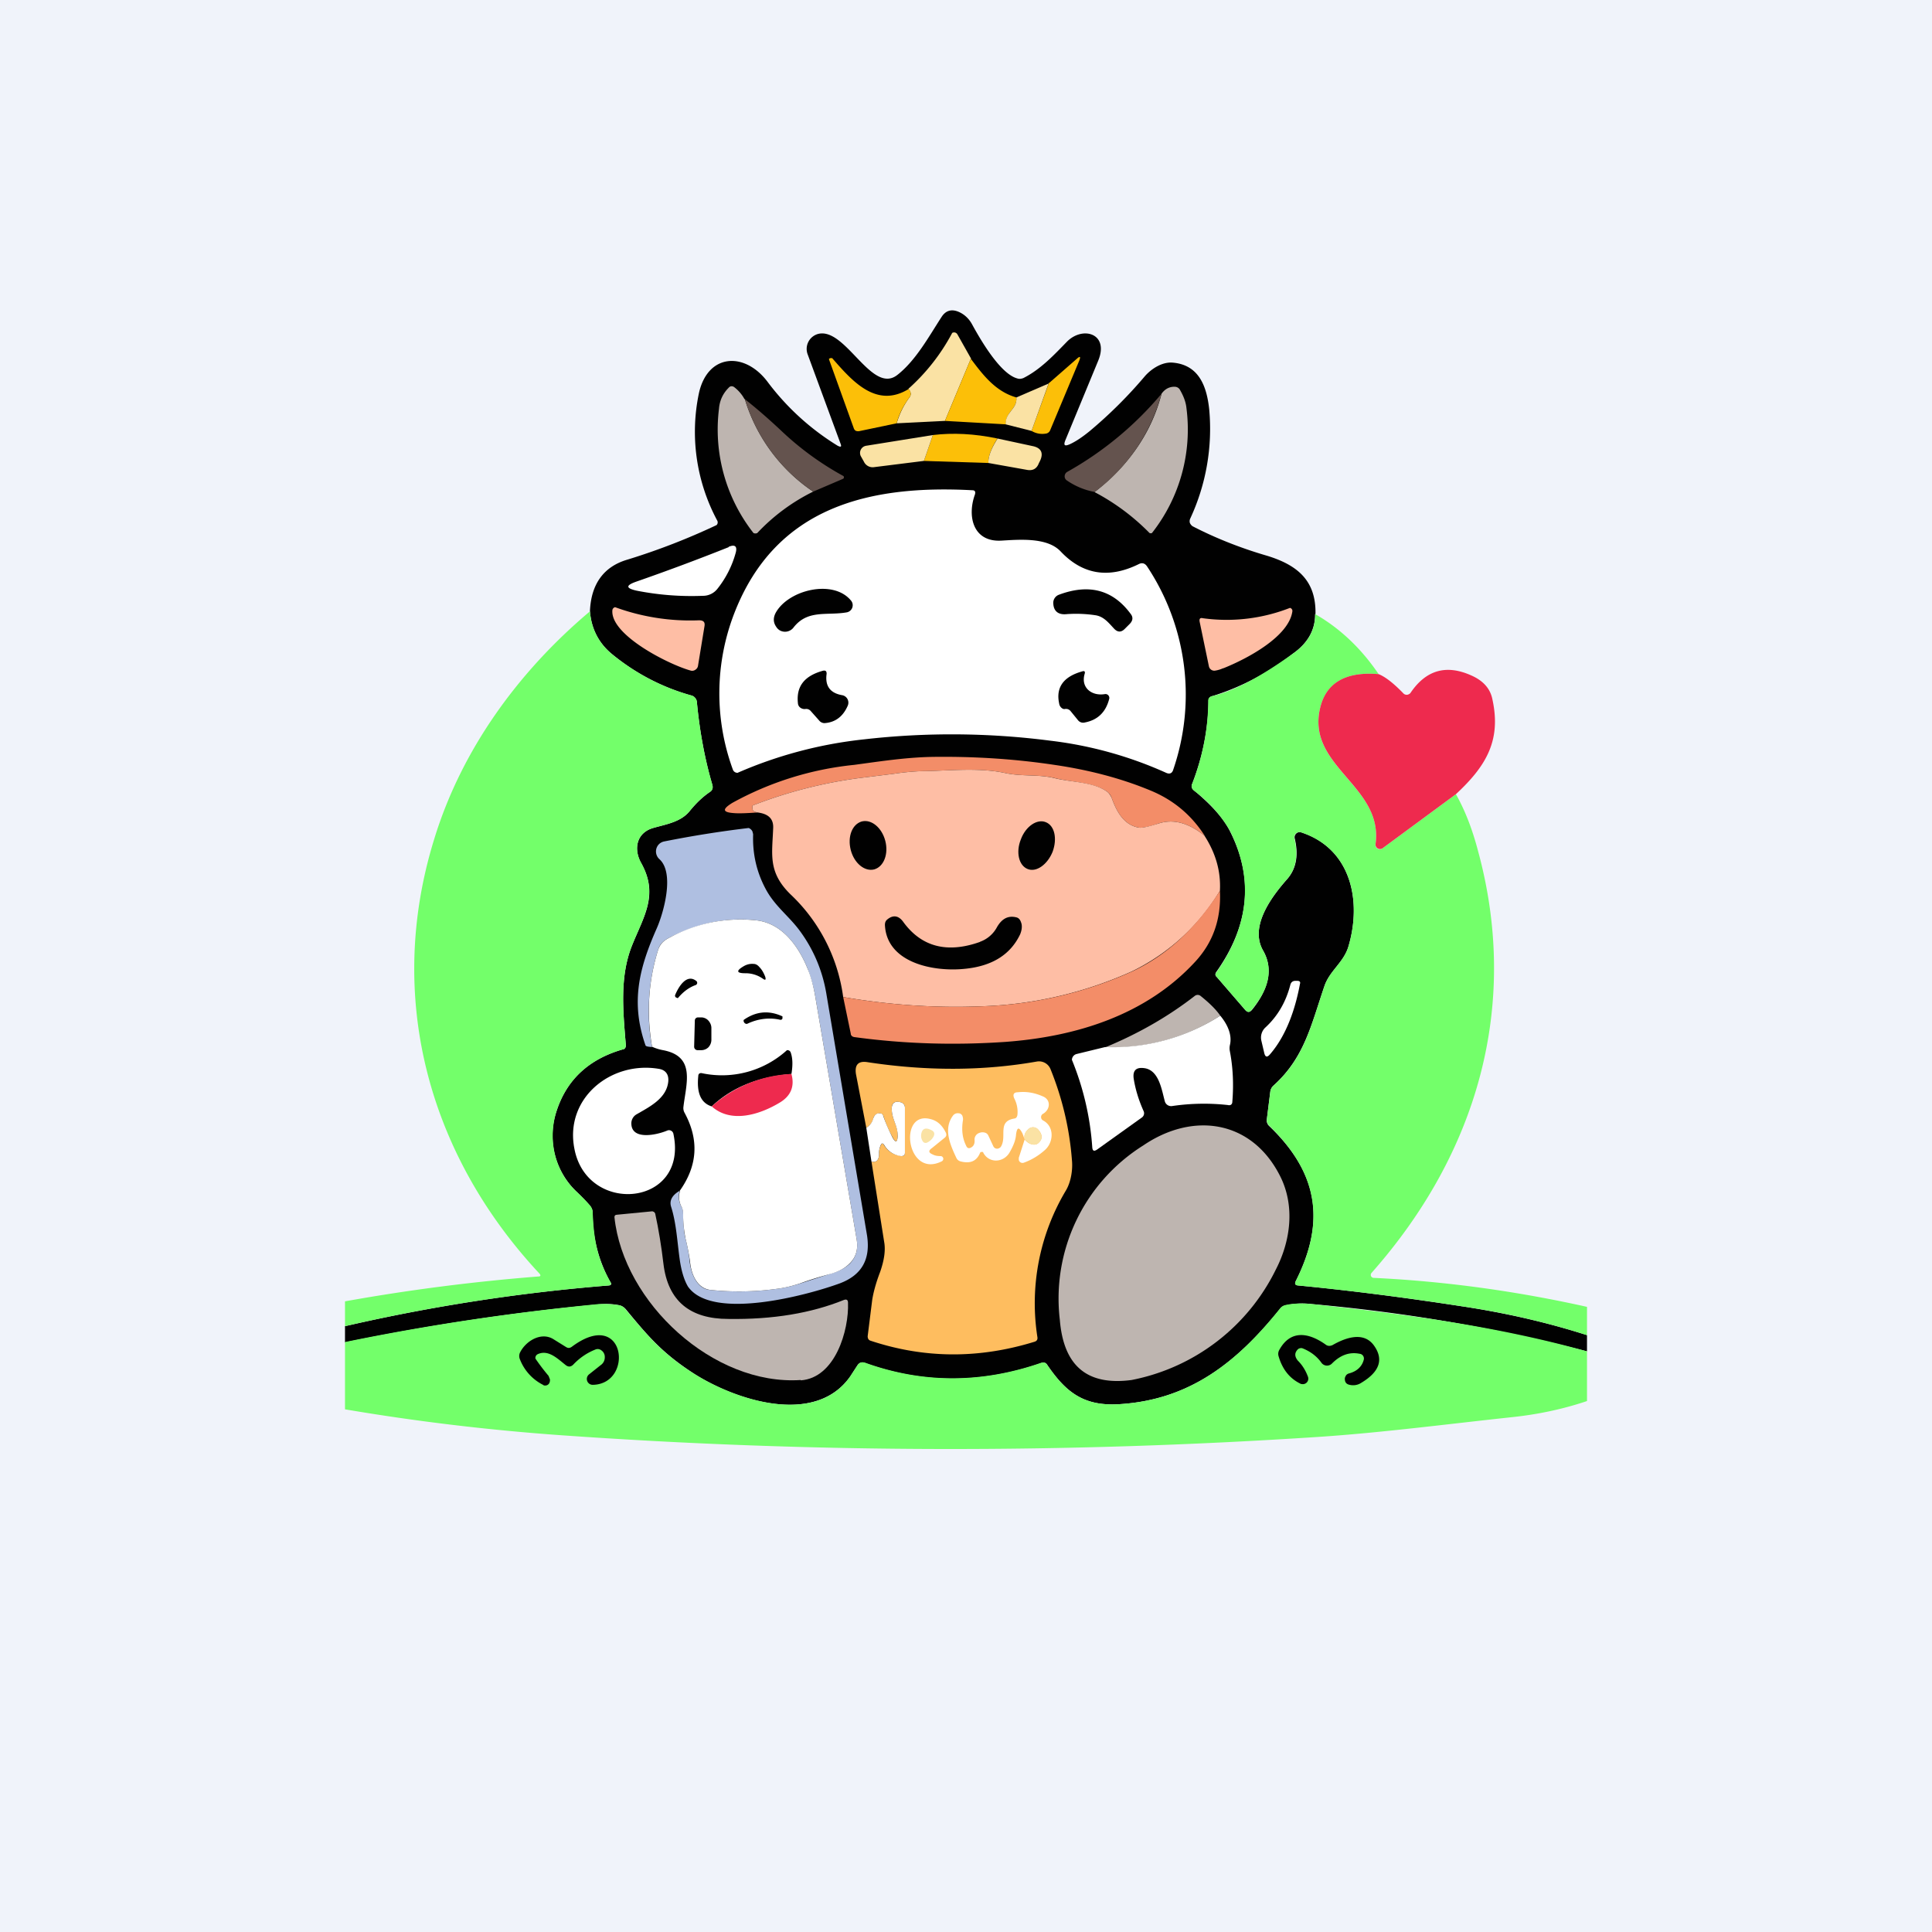 ﻿<?xml version="1.0" standalone="no"?>
<!DOCTYPE svg PUBLIC "-//W3C//DTD SVG 1.1//EN" 
"http://www.w3.org/Graphics/SVG/1.1/DTD/svg11.dtd">
<svg width="56" height="56" viewBox="0 0 56 56" xmlns="http://www.w3.org/2000/svg"><path fill="#F0F3FA" d="M0 0h56v56H0z"/><path d="M38.12 17.8c0 .46-.21.84-.65 1.15a7.25 7.25 0 0 1-2.34 1.23c-.07.02-.1.06-.1.13-.01.82-.17 1.62-.47 2.4-.04.08-.02.15.05.2.5.42.85.8 1.04 1.18.7 1.37.56 2.74-.4 4.09-.03.05-.03.1.02.14l.82.95c.07.08.13.08.2 0 .5-.62.62-1.2.32-1.72-.4-.7.25-1.56.7-2.07.29-.33.32-.75.22-1.17a.15.15 0 0 1 .2-.18c1.44.48 1.75 2 1.35 3.32-.14.45-.54.69-.69 1.13-.39 1.14-.58 2.07-1.47 2.88a.29.29 0 0 0-.1.18l-.1.8a.22.22 0 0 0 .07.2c1.4 1.34 1.65 2.74.77 4.49-.04.08-.02.12.07.13 1.37.13 2.95.33 4.72.6 1.32.2 2.53.48 3.65.84v.47a49.22 49.22 0 0 0-7.97-1.37 2.2 2.2 0 0 0-.78.04.27.27 0 0 0-.15.1c-1.25 1.55-2.61 2.63-4.64 2.76-1.04.07-1.56-.34-2.1-1.13-.04-.07-.1-.09-.18-.06-1.73.6-3.43.6-5.1 0-.1-.04-.17-.02-.23.07l-.2.31c-1.02 1.46-3.34.7-4.56-.09-.92-.6-1.33-1.1-1.95-1.85a.35.35 0 0 0-.21-.12c-.2-.04-.4-.04-.6-.02-2.45.23-4.9.6-7.33 1.1v-.47a52.9 52.9 0 0 1 7.64-1.18c.07 0 .1-.04.05-.1a4.04 4.04 0 0 1-.51-2.02.37.37 0 0 0-.1-.22 6.52 6.52 0 0 0-.37-.38 2.24 2.24 0 0 1-.57-2.36c.3-.9.94-1.48 1.9-1.76.08-.01.1-.06.1-.13-.08-.98-.18-1.97.17-2.86.34-.86.8-1.49.27-2.42-.22-.4-.13-.87.35-1.01.38-.11.8-.17 1.06-.49.17-.21.36-.4.58-.55.08-.05.1-.12.08-.2-.22-.75-.37-1.56-.45-2.4a.22.22 0 0 0-.16-.2 6.25 6.25 0 0 1-2.3-1.2c-.38-.31-.6-.73-.64-1.24.03-.79.4-1.3 1.09-1.5a19.37 19.37 0 0 0 2.58-1 .11.11 0 0 0 .02-.13 5.44 5.44 0 0 1-.53-3.7c.26-1.15 1.33-1.2 1.99-.32a7.32 7.32 0 0 0 2.03 1.85c.1.05.12.03.08-.07l-.95-2.58a.45.45 0 0 1 .3-.59c.8-.21 1.56 1.79 2.31 1.18.53-.42.9-1.1 1.27-1.67.12-.19.29-.24.5-.15.16.07.29.19.38.35.24.44.82 1.45 1.32 1.58.06.02.11.01.17-.01.5-.25.89-.67 1.27-1.06.46-.46 1.23-.23.9.56l-.95 2.3c-.06.15-.02.18.12.12.18-.08.37-.21.58-.38a13.1 13.1 0 0 0 1.6-1.59c.19-.22.5-.42.8-.4.78.06 1 .7 1.07 1.36a6.16 6.16 0 0 1-.55 3.16.18.18 0 0 0-.01.13c.02.04.05.08.09.1.64.33 1.36.62 2.15.85.88.27 1.42.72 1.4 1.69Z" fill="#010101"/><path d="m28.14 10.4-.75 1.8-1.4.07c.08-.27.2-.52.37-.75a.16.16 0 0 0 .03-.15.32.32 0 0 0-.06-.1 5.82 5.82 0 0 0 1.27-1.62.11.11 0 0 1 .15.04l.4.71Z" fill="#FAE2A4"/><path d="m29.9 12.49.5-1.38.8-.7c.11-.1.13-.08.08.05l-.84 2.01a.16.16 0 0 1-.14.1.6.6 0 0 1-.4-.08ZM26.33 11.27c.03.03.05.06.06.1a.16.16 0 0 1-.03.15c-.17.23-.3.48-.37.75l-1.1.23c-.07 0-.11-.01-.14-.08l-.72-2v-.02a.14.14 0 0 1 .04-.02h.05c.57.65 1.27 1.47 2.21.9ZM28.14 10.4c.36.48.72.95 1.32 1.12.03.35-.33.42-.3.78l-1.77-.1.75-1.8Z" fill="#FCBF08"/><path d="m30.4 11.1-.5 1.39-.75-.19c-.02-.36.34-.43.31-.78l.95-.41Z" fill="#FAE2A4"/><path d="M21.59 11.57a4.97 4.97 0 0 0 1.98 2.68 5.64 5.64 0 0 0-1.62 1.2.13.13 0 0 1-.11 0 4.86 4.86 0 0 1-1-3.6c.02-.25.12-.45.28-.61.04-.05.1-.06.16-.02.13.1.23.22.3.35ZM31.73 14.26c1-.78 1.65-1.73 1.94-2.85.1-.14.23-.2.37-.2.06 0 .11.02.15.07.1.17.18.35.2.55a4.85 4.85 0 0 1-1 3.62.09.09 0 0 1-.07 0 6.43 6.43 0 0 0-1.6-1.19Z" fill="#BEB5B0"/><path d="M33.67 11.4a5.24 5.24 0 0 1-1.94 2.86 2.08 2.08 0 0 1-.8-.33.14.14 0 0 1-.07-.13.15.15 0 0 1 .07-.12 9.82 9.82 0 0 0 2.74-2.27ZM21.59 11.57c.38.3.73.61 1.06.92a8.6 8.6 0 0 0 1.8 1.31.06.06 0 0 1 0 .07l-.04.02-.84.36a4.97 4.97 0 0 1-1.98-2.68Z" fill="#64534E"/><path d="M28.91 12.71c-.19.3-.27.54-.26.71l-1.87-.06.26-.75c.58-.07 1.2-.04 1.87.1Z" fill="#FCBF08"/><path d="m27.04 12.61-.26.75-1.44.18a.28.28 0 0 1-.3-.16l-.09-.16a.21.21 0 0 1 .16-.3l1.93-.31ZM28.91 12.71l1.02.22c.25.05.32.2.22.42l-.04.08c-.06.16-.18.22-.34.19l-1.12-.2c-.01-.17.07-.4.26-.7Z" fill="#FAE2A4"/><path d="M29.03 15.67c.52-.03 1.32-.1 1.71.31.64.68 1.4.8 2.27.37.1-.05.18-.02.24.07a6.71 6.71 0 0 1 .76 5.88c-.03.11-.1.15-.21.1a11.43 11.43 0 0 0-3.35-.93 22.31 22.31 0 0 0-5.4-.04 12.46 12.46 0 0 0-3.67.97.14.14 0 0 1-.14-.1 6.43 6.43 0 0 1 .05-4.54c1.2-3.07 3.9-3.71 6.89-3.55.08 0 .1.04.08.12-.23.63-.06 1.39.77 1.34ZM21.12 15.85c.19-.08.26-.01.2.19a2.9 2.9 0 0 1-.52 1.02.53.53 0 0 1-.43.21 8.2 8.2 0 0 1-1.92-.15c-.31-.07-.32-.15-.01-.26a64 64 0 0 0 2.68-1Z" fill="#fff"/><path d="M22.48 17.77c.36-.67 1.66-.99 2.18-.37a.21.21 0 0 1-.12.35c-.57.1-1.13-.09-1.54.44a.31.31 0 0 1-.4.08.31.31 0 0 1-.1-.1c-.09-.13-.09-.26-.02-.4ZM31.73 17.83a3.78 3.78 0 0 0-.8-.03c-.25.03-.39-.08-.4-.31a.25.25 0 0 1 .16-.25c.88-.33 1.57-.14 2.08.55.08.1.07.2-.03.3l-.14.14c-.1.1-.2.1-.3 0-.17-.18-.31-.37-.57-.4Z" fill="#010101"/><path d="M20.03 19.44c-.63-.17-2.34-1.03-2.28-1.75a.1.1 0 0 1 .08-.09 6.34 6.34 0 0 0 2.43.38c.13 0 .18.05.16.17l-.19 1.16a.16.16 0 0 1-.07.1.16.16 0 0 1-.13.03ZM35.45 19.37a.87.87 0 0 1-.24.07.16.16 0 0 1-.17-.13l-.27-1.3c-.01-.08.02-.11.1-.09a5.03 5.03 0 0 0 2.52-.3.09.09 0 0 1 .07.1c-.1.73-1.3 1.37-2 1.65Z" fill="#FEBEA5"/><path d="M17.1 17.72c.04.51.26.93.65 1.25.69.56 1.46.96 2.3 1.19.04.01.08.04.1.07.03.03.05.08.05.12.08.85.23 1.66.45 2.4.02.1 0 .16-.08.21-.22.15-.41.34-.58.55-.26.32-.68.38-1.06.49-.48.14-.57.6-.35 1 .52.94.07 1.57-.27 2.43-.35.9-.25 1.88-.17 2.86 0 .07-.02.12-.1.13-.96.28-1.6.86-1.9 1.76-.27.82-.08 1.75.57 2.36.13.12.26.25.37.38.06.06.1.14.1.22.03.75.12 1.33.51 2.01.04.07.02.1-.05.11-2.58.21-5.13.6-7.64 1.18v-.72c1.84-.33 3.7-.57 5.6-.72.07 0 .08-.03.04-.08-3.24-3.47-4.46-8.04-3.06-12.58.79-2.6 2.44-4.87 4.52-6.62ZM38.12 17.8c.72.41 1.34 1 1.84 1.74-.94-.08-1.5.24-1.69.96-.43 1.72 1.84 2.28 1.6 3.96a.13.13 0 0 0 .13.16c.03 0 .05-.01.07-.03l2.13-1.57c.25.44.47.99.64 1.64 1.22 4.47-.01 8.76-3.08 12.23a.09.09 0 0 0-.02.1.09.09 0 0 0 .08.05c2.1.1 4.16.39 6.18.84v.82a22.79 22.79 0 0 0-3.65-.84 84.74 84.74 0 0 0-4.72-.6c-.09 0-.11-.05-.07-.13.88-1.75.62-3.15-.77-4.5a.22.22 0 0 1-.07-.18l.1-.8a.29.29 0 0 1 .1-.19c.9-.81 1.08-1.74 1.47-2.88.15-.44.55-.68.69-1.13.4-1.33.09-2.84-1.36-3.32a.15.15 0 0 0-.2.18c.1.42.08.84-.22 1.18-.44.5-1.09 1.36-.69 2.06.3.53.19 1.1-.33 1.72-.06.08-.12.08-.19 0l-.82-.95c-.05-.04-.05-.1-.01-.14.95-1.35 1.08-2.72.39-4.1a3.85 3.85 0 0 0-1.04-1.16c-.07-.06-.09-.13-.05-.21.3-.78.46-1.58.46-2.4 0-.07.04-.11.1-.13.63-.14 1.4-.55 2.35-1.23.44-.3.66-.7.65-1.15Z" fill="#73FF6A"/><path d="M23.35 20.55a.2.2 0 0 1-.14-.03.17.17 0 0 1-.08-.12c-.06-.5.18-.81.73-.96.07-.01.1.01.1.09-.05.35.1.56.45.62a.22.22 0 0 1 .16.31c-.14.32-.37.48-.67.5a.2.2 0 0 1-.16-.08l-.24-.27a.17.17 0 0 0-.15-.06ZM31.44 19.53c-.12.4.2.65.58.59a.11.11 0 0 1 .13.08.1.1 0 0 1 0 .06c-.1.39-.34.61-.7.68a.19.19 0 0 1-.2-.06l-.22-.27a.17.17 0 0 0-.16-.06.1.1 0 0 1-.07-.01.2.2 0 0 1-.1-.15c-.1-.47.13-.78.67-.93.06-.02.09 0 .07.07Z" fill="#010101"/><path d="m42.2 23.02-2.13 1.57a.13.13 0 0 1-.2-.12c.24-1.7-2.03-2.25-1.6-3.97.18-.72.75-1.04 1.69-.96.2.08.44.27.72.56a.13.13 0 0 0 .16.02.13.13 0 0 0 .04-.03c.45-.67 1.04-.84 1.77-.51.34.15.55.38.61.7.26 1.2-.2 1.94-1.06 2.74Z" fill="#EE2A4E"/><path d="M34.91 24.22c-.46-.37-.9-.49-1.33-.35-.29.1-.47.13-.56.12-.45-.07-.66-.48-.8-.87a.37.37 0 0 0-.14-.18c-.42-.28-1.03-.26-1.52-.39-.48-.11-.93-.04-1.41-.14-.72-.16-1.53-.08-2.28-.06-.31 0-.64.03-.97.08l-.97.12a13.3 13.3 0 0 0-3.12.8v.08c0 .05.02.08.07.1l.08.02c-.3.02-.52.03-.66.02-.36-.02-.38-.11-.07-.3a9.22 9.22 0 0 1 3.53-1.1c.74-.1 1.45-.21 2.2-.23 1.2-.02 2.4.05 3.6.23 1.03.15 1.96.4 2.78.74.66.27 1.18.7 1.57 1.3Z" fill="#F38D68"/><path d="M34.91 24.22c.33.51.48 1.04.45 1.6a6.06 6.06 0 0 1-2.56 2.34 11.5 11.5 0 0 1-4.4 1.01c-1.3.05-2.62-.04-3.96-.27a5 5 0 0 0-1.53-2.98c-.65-.64-.53-1.14-.5-1.9.02-.28-.13-.43-.45-.47l-.08-.02c-.05-.02-.07-.05-.07-.1v-.08a13.3 13.3 0 0 1 3.12-.8l.97-.12c.33-.05.66-.08.97-.08.75-.02 1.56-.1 2.28.06.48.1.93.03 1.4.14.5.13 1.11.1 1.53.39.06.04.1.1.14.18.14.39.35.8.8.87.09.01.27-.03.56-.12.43-.14.87-.02 1.33.35Z" fill="#FEBEA5"/><path d="M24.66 24.64c.1.38.4.63.68.56.28-.08.42-.45.32-.83-.1-.38-.4-.63-.68-.56-.28.08-.42.44-.32.83ZM29.59 24.33c-.15.37-.06.76.2.86.25.1.57-.13.72-.5.14-.38.06-.76-.2-.86-.25-.1-.58.12-.72.5Z" fill="#010101"/><path d="M19.7 34.52a.6.6 0 0 0 .06.47c.03.05.04.11.04.17.01.36.03.6.07.74.06.24.1.45.12.66.04.36.21.8.6.83a8 8 0 0 0 1.91-.03c.25-.03.48-.09.7-.16l.9-.29c.22-.06.4-.16.53-.28.18-.19.25-.42.2-.71L23.65 29a4.45 4.45 0 0 0-.24-.92c-.26-.64-.72-1.3-1.46-1.4-.83-.1-1.67.06-2.51.48-.18.09-.3.17-.36.36a5.89 5.89 0 0 0-.18 2.83c-.12-.01-.18-.02-.19-.05-.44-1.26-.18-2.25.33-3.4.2-.46.52-1.6.07-2a.3.3 0 0 1 0-.44.3.3 0 0 1 .14-.07A31.76 31.76 0 0 1 21.7 24a.2.2 0 0 1 .11.1l.02.08c-.02.57.1 1.1.37 1.6.26.48.65.76.96 1.17.42.56.69 1.2.8 1.9l1.17 6.95c.11.7-.15 1.16-.79 1.4-.9.33-3.7 1.1-4.4.09-.1-.17-.18-.41-.23-.73-.08-.54-.1-1.09-.26-1.59-.05-.17.03-.33.26-.46Z" fill="#AFBFE1"/><path d="M35.36 25.82c.04.82-.2 1.5-.72 2.06-1.43 1.55-3.46 2.17-5.5 2.32-1.46.1-2.92.06-4.38-.14-.06-.01-.1-.05-.1-.1l-.22-1.06c1.34.23 2.67.32 3.97.27a11.5 11.5 0 0 0 4.4-1.01c.99-.46 1.84-1.23 2.55-2.34Z" fill="#F38D68"/><path d="M28.4 27.3a.9.9 0 0 0 .5-.43c.14-.24.32-.34.56-.28.08.02.12.08.15.19.02.1 0 .2-.04.3-.28.59-.81.92-1.59 1-.92.1-2.28-.17-2.33-1.27 0-.07.02-.12.07-.16.17-.14.33-.11.46.07.53.73 1.28.92 2.23.58Z" fill="#010101"/><path d="M19.7 34.52c.52-.73.57-1.48.14-2.27a.28.28 0 0 1-.03-.17c.08-.68.36-1.46-.59-1.64a1.36 1.36 0 0 1-.32-.1c-.17-1-.1-1.93.18-2.82.07-.19.18-.27.36-.36a4.28 4.28 0 0 1 2.51-.48c.74.1 1.2.76 1.46 1.4.1.23.18.54.24.92l1.18 6.92c.05.29-.02.52-.2.7-.13.13-.3.23-.54.3-.3.08-.6.17-.9.28-.21.07-.44.13-.69.16a8 8 0 0 1-1.9.03c-.4-.04-.57-.47-.6-.83-.03-.2-.07-.42-.13-.66a3.7 3.7 0 0 1-.07-.74.44.44 0 0 0-.04-.17.6.6 0 0 1-.05-.47Z" fill="#fff"/><path d="M22.1 28.36a.87.87 0 0 0-.5-.15c-.25 0-.27-.07-.05-.2.1-.06.2-.08.3-.07.06 0 .12.04.16.09.08.08.13.18.17.28.03.1 0 .11-.08.05ZM19.57 28.84c.09-.22.33-.64.62-.4a.07.07 0 0 1-.02.11c-.2.07-.37.2-.52.38h-.01l-.05-.02c-.02-.02-.03-.04-.02-.07Z" fill="#010101"/><path d="M37.68 28.52c-.13.7-.38 1.47-.86 2.03-.09.11-.15.1-.18-.05l-.08-.34a.4.4 0 0 1 .11-.37c.36-.33.6-.74.73-1.24.02-.08.07-.12.15-.12h.05c.07 0 .1.03.08.09Z" fill="#fff"/><path d="M35.37 29.44a5.79 5.79 0 0 1-3.34.92c.97-.4 1.84-.9 2.61-1.5.05-.03.1-.03.15 0 .25.2.45.39.58.58Z" fill="#BEB5B0"/><path d="M21.67 29.67c-.04.02-.07 0-.1-.03l-.02-.05.01-.03c.36-.25.73-.28 1.12-.1v.06c-.01.03-.03.04-.06.04-.3-.07-.63-.04-.95.11ZM20.14 29.58a.09.09 0 0 1 .09-.09h.1c.08 0 .16.04.21.1.05.06.08.13.08.21v.34a.32.32 0 0 1-.09.22.3.3 0 0 1-.21.08h-.1a.1.1 0 0 1-.1-.1l.02-.76Z" fill="#010101"/><path d="M35.37 29.44c.25.3.34.6.28.85a.44.44 0 0 0 0 .19c.09.47.11.96.07 1.45 0 .08-.05.12-.13.1a6.3 6.3 0 0 0-1.62.03.19.19 0 0 1-.21-.15c-.09-.33-.17-.9-.6-.95-.23-.03-.33.07-.3.3.05.32.15.64.29.95a.15.15 0 0 1-.05.18l-1.3.93c-.09.06-.13.04-.14-.06a8.12 8.12 0 0 0-.59-2.54.18.18 0 0 1 .14-.17l.82-.2a5.79 5.79 0 0 0 3.34-.91Z" fill="#fff"/><path d="M22.94 31.13c-.96.08-1.73.39-2.31.94-.32-.1-.44-.4-.39-.88 0-.07.05-.1.12-.08a2.8 2.8 0 0 0 2.45-.67.1.1 0 0 1 .11.07c.06.17.06.38.02.62Z" fill="#010101"/><path d="M25.26 33.67c.15.03.22-.05.22-.23 0-.08.01-.16.05-.24.03-.07.06-.07.1 0 .11.17.27.28.49.3.07.02.11-.01.11-.1v-1.3a.16.16 0 0 0-.12-.15c-.2-.05-.28.03-.26.25.02.27.18.44.17.73-.01.19-.06.2-.15.03-.1-.18-.19-.38-.26-.6a.12.12 0 0 0-.1-.09c-.1 0-.16.04-.2.15v.02a.44.44 0 0 1-.2.25l-.3-1.56c-.04-.27.07-.39.35-.34 1.72.26 3.35.25 4.89-.02a.36.36 0 0 1 .4.22c.34.84.55 1.72.62 2.63.03.29-.03.64-.17.88a6.37 6.37 0 0 0-.83 4.26c.01.07-.02.11-.08.13-1.62.5-3.2.49-4.76-.03-.06-.02-.08-.07-.08-.13l.13-1.04c.03-.2.1-.48.23-.82.12-.34.16-.63.12-.86l-.37-2.34Z" fill="#FEBD5F"/><path d="M18.3 32.56c0 .51.76.33 1.04.21a.13.13 0 0 1 .18.1c.44 2.1-2.5 2.37-2.87.43-.29-1.46 1.05-2.55 2.44-2.32.2.03.3.16.28.37-.05.49-.54.73-.92.95a.3.3 0 0 0-.15.26Z" fill="#fff"/><path d="M22.94 31.13c.1.36-.02.64-.34.83-.58.35-1.41.61-1.97.11a3.69 3.69 0 0 1 2.3-.94Z" fill="#EE2A4E"/><path d="M29.7 33.03c.06.07.13.12.21.14.09.02.16 0 .21-.06.1-.1.1-.22-.02-.36a.2.2 0 0 0-.27-.04c-.11.09-.16.2-.13.32l-.06-.17c-.1-.2-.16-.2-.19.03-.01.16-.08.33-.19.52-.18.3-.6.31-.76 0 0 0 0-.02-.02-.02h-.02a.05.05 0 0 0-.05.02c-.1.25-.29.33-.58.25a.18.18 0 0 1-.11-.1c-.18-.38-.38-.84-.1-1.22a.17.17 0 0 1 .17-.07c.04 0 .07.02.1.06.02.05.03.1.02.15-.04.25-.02.5.09.72.03.08.08.1.15.06.07-.04.1-.1.1-.2a.2.2 0 0 1 .09-.2.28.28 0 0 1 .13-.04c.09 0 .15.03.18.1l.14.3a.12.12 0 0 0 .17.06.13.13 0 0 0 .05-.04c.19-.3-.12-.74.4-.82.05-.01.07-.05.08-.1a.84.84 0 0 0-.09-.48c-.05-.11-.02-.18.1-.18.27-.03.5.02.73.12.24.1.21.38.01.5a.11.11 0 0 0 0 .2c.33.18.3.64.04.86-.18.16-.38.28-.6.36a.11.11 0 0 1-.15-.08v-.06l.17-.53ZM25.26 33.67l-.15-.98a.44.44 0 0 0 .2-.27c.04-.11.1-.16.2-.15.05 0 .09.04.1.1.07.2.16.4.26.6.09.16.14.15.15-.04 0-.3-.15-.46-.17-.73-.02-.22.07-.3.26-.25a.16.16 0 0 1 .12.16v1.3c0 .08-.04.1-.11.1a.65.65 0 0 1-.49-.32c-.04-.06-.07-.06-.1 0a.54.54 0 0 0-.05.25c0 .18-.07.26-.22.23Z" fill="#fff"/><path d="M27.03 33.46c.07.04.15.05.24.05a.08.08 0 0 1 .03.15c-1.03.52-1.28-1.49-.32-1.22.2.05.34.19.44.4.02.06.01.1-.04.14l-.37.3c-.1.07-.1.13.02.18Z" fill="#fff"/><path d="M37.11 34.1c.43.86.3 1.87-.13 2.7A5.92 5.92 0 0 1 32.8 40c-1.28.17-1.97-.4-2.08-1.74a5.24 5.24 0 0 1 2.42-5.06c1.44-.98 3.15-.74 3.97.9Z" fill="#BEB5B0"/><path d="M26.74 33.07a.28.28 0 0 1-.04-.18c.02-.17.12-.22.28-.14.1.04.13.11.07.21a.4.4 0 0 1-.18.16.1.1 0 0 1-.08 0 .1.1 0 0 1-.05-.05ZM29.7 33.03c-.03-.13.01-.23.13-.32a.2.2 0 0 1 .27.04c.11.14.12.26.02.36-.05.06-.12.08-.21.06a.44.44 0 0 1-.2-.14Z" fill="#FAE2A4"/><path d="M23.21 40c-2.53.17-5.14-2.24-5.4-4.72 0-.04.02-.07.07-.07l1.03-.1.05.02.03.04c.1.46.18.95.24 1.46.13 1.09.78 1.6 1.88 1.6 1.3.02 2.41-.17 3.35-.55.08-.03.12 0 .12.08.03.8-.37 2.18-1.37 2.25Z" fill="#BEB5B0"/><path d="M46 39.17v1.44c-.68.23-1.42.39-2.2.47-1.86.2-3.78.45-5.59.57-7.32.48-14.64.47-21.96-.05-2.1-.15-4.19-.4-6.25-.75V38.9c2.43-.5 4.88-.86 7.34-1.1.2-.01.4 0 .59.03.08.01.15.05.2.12.63.75 1.04 1.26 1.96 1.85 1.22.78 3.54 1.55 4.55.1l.21-.32c.06-.09.13-.11.23-.08 1.67.6 3.37.6 5.1 0 .08-.02.14 0 .18.07.54.79 1.06 1.2 2.1 1.13 2.03-.13 3.39-1.21 4.64-2.77a.27.27 0 0 1 .15-.1c.21-.05.47-.06.78-.03 2.7.29 5.36.64 7.97 1.37Z" fill="#73FF6A"/><path d="M15.59 39.25a.12.12 0 0 0-.07.13 6.12 6.12 0 0 0 .38.5l.04.1a.2.2 0 0 1-.01.09.13.13 0 0 1-.13.09c-.02 0-.04 0-.06-.02a1.39 1.39 0 0 1-.67-.74.24.24 0 0 1 0-.19c.16-.33.6-.61.96-.4l.37.23c.06.04.11.04.17 0 1.56-1.17 1.82 1.08.61 1.1a.17.17 0 0 1-.11-.3l.34-.27a.27.27 0 0 0 .12-.23.23.23 0 0 0-.1-.2.17.17 0 0 0-.18-.02c-.25.1-.46.25-.63.43-.07.07-.14.08-.22.02-.23-.18-.5-.46-.81-.32ZM39.41 39.24c-.3-.06-.56.04-.8.28a.2.2 0 0 1-.3-.01c-.14-.2-.33-.34-.56-.43a.12.12 0 0 0-.07 0 .12.12 0 0 0-.06.03c-.1.1-.1.21 0 .33.14.14.23.3.29.46a.16.16 0 0 1-.13.22c-.04 0-.07 0-.1-.02-.3-.15-.51-.41-.62-.79a.23.23 0 0 1 .02-.18c.33-.6.86-.5 1.34-.16.06.05.13.05.2.02.35-.2.88-.41 1.19-.01.3.4.2.77-.35 1.1a.43.43 0 0 1-.34.06c-.1-.02-.14-.08-.14-.18 0-.03.02-.07.04-.1a.16.16 0 0 1 .08-.05c.23-.06.38-.2.43-.4a.14.14 0 0 0-.06-.15.14.14 0 0 0-.06-.02Z" fill="#010101"/></svg>